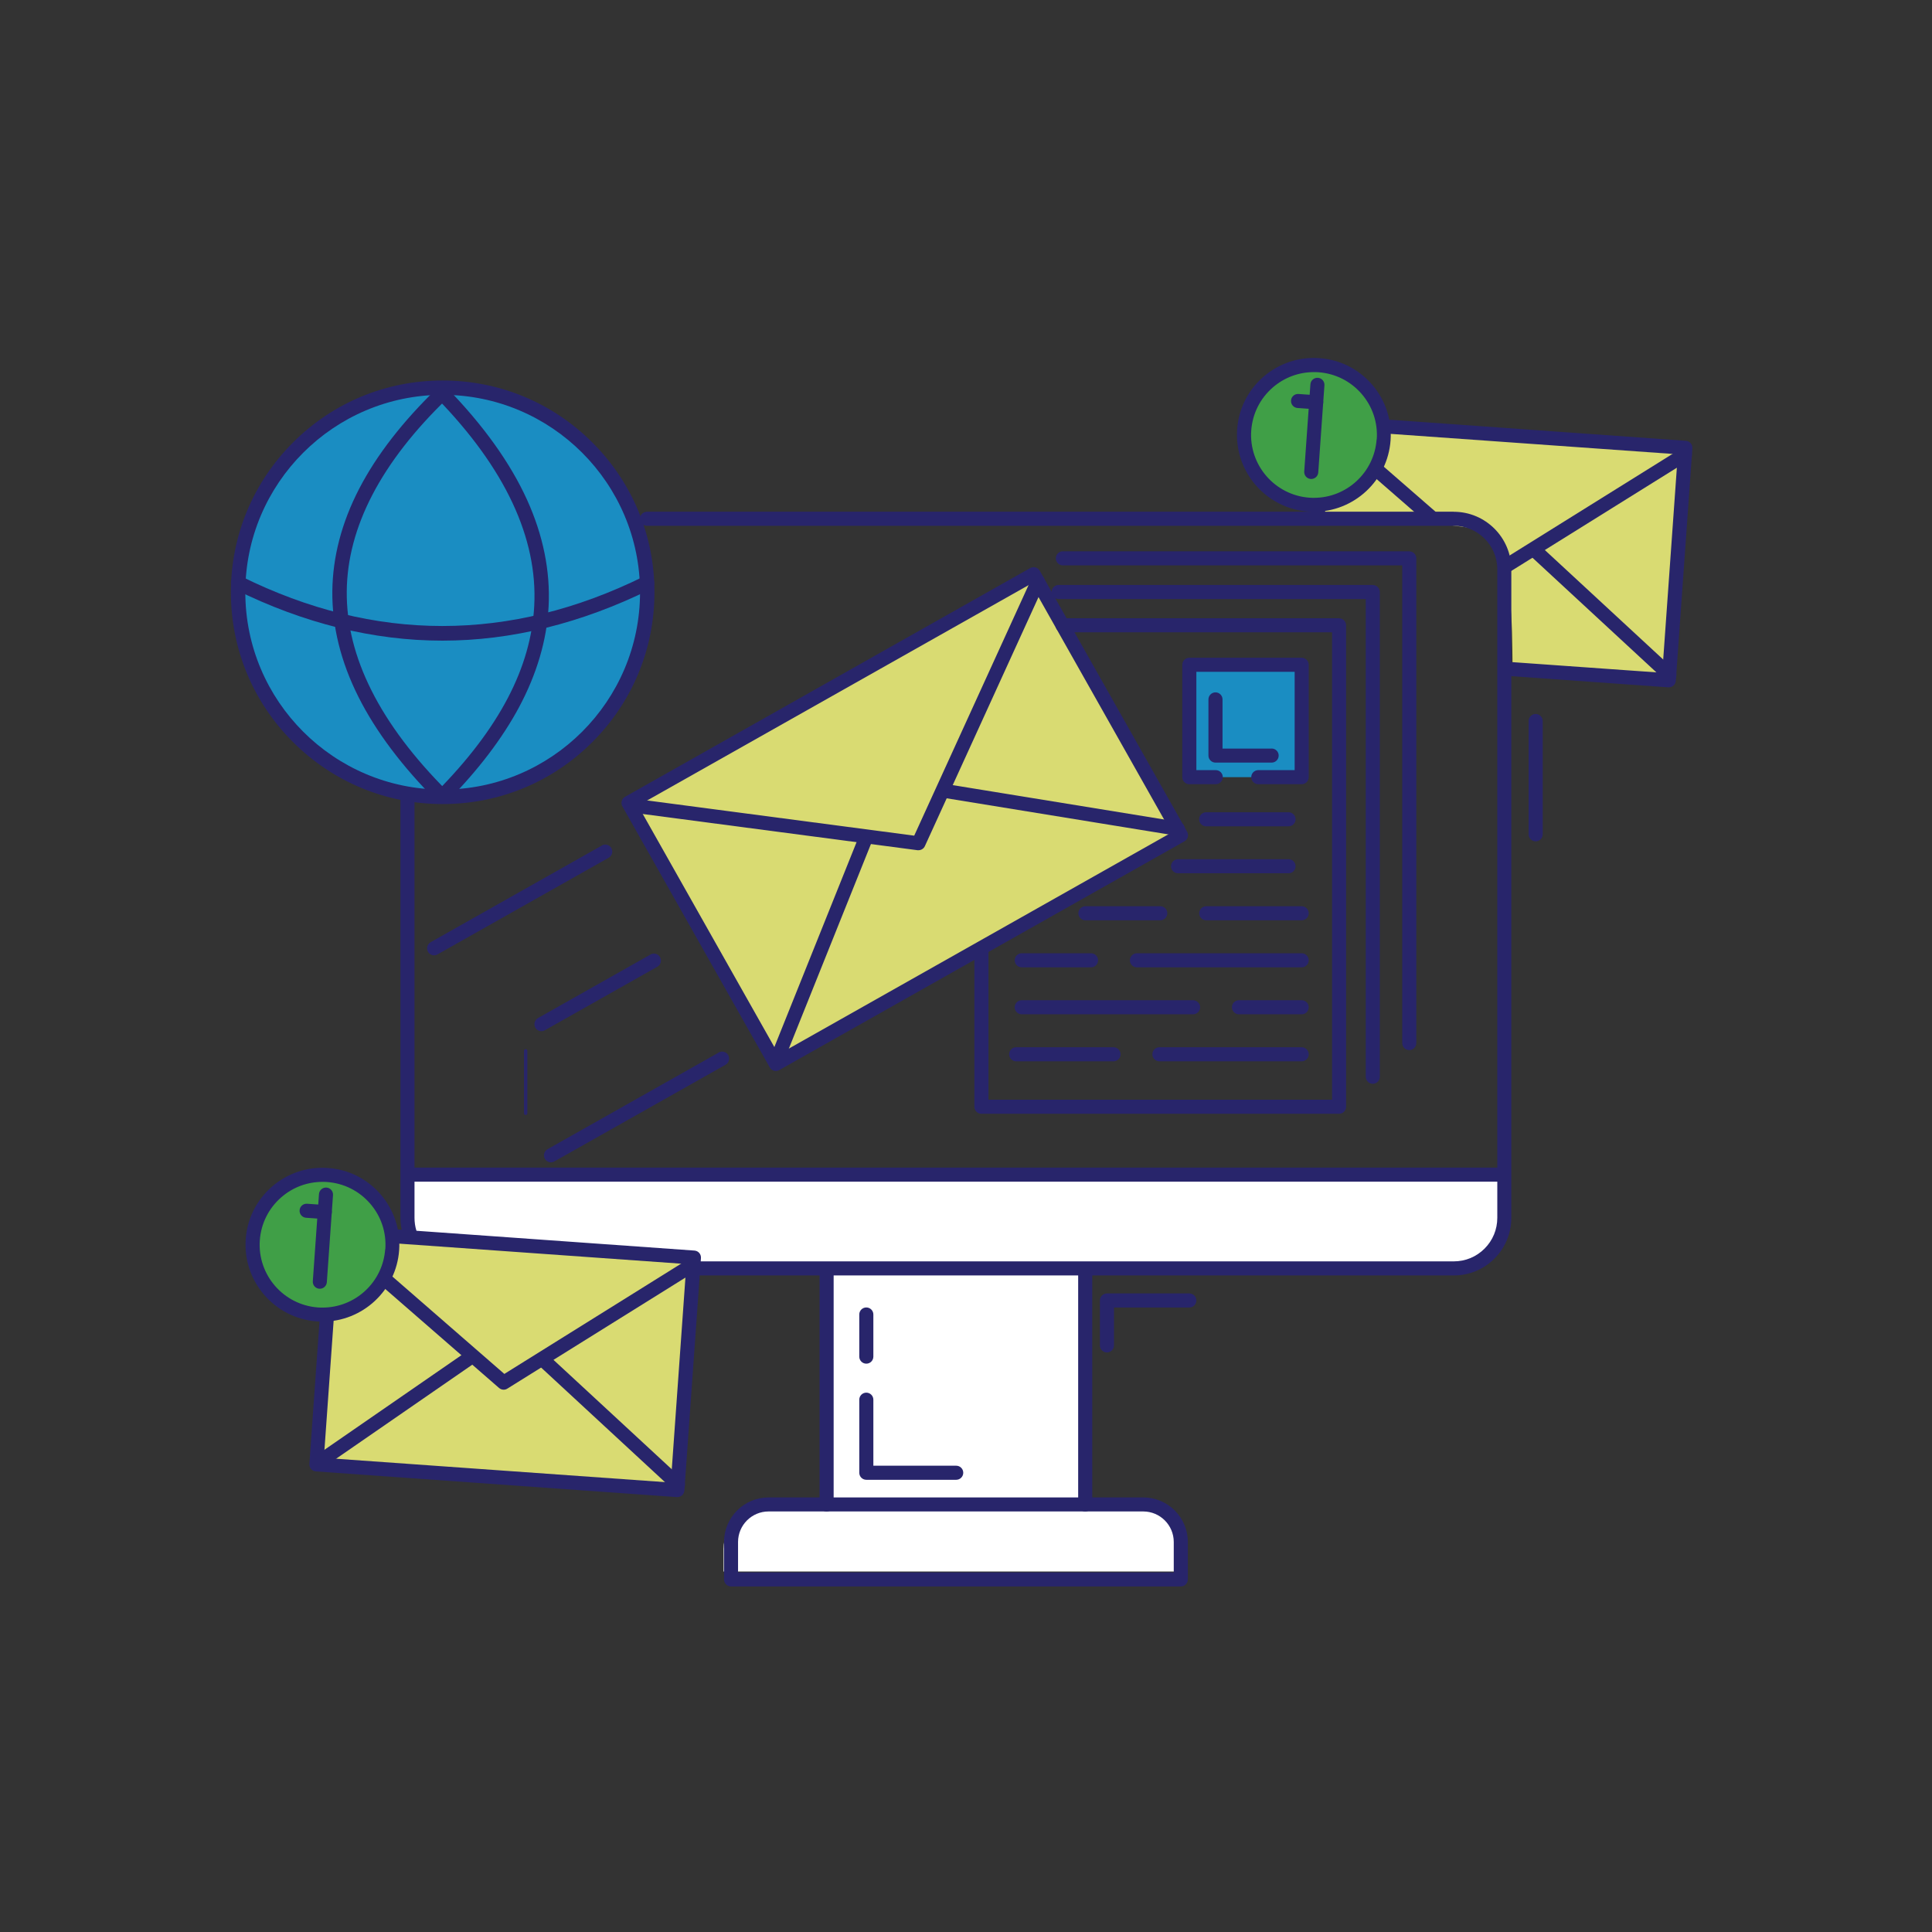 <?xml version="1.0" encoding="UTF-8"?>
<svg xmlns="http://www.w3.org/2000/svg" id="Layer_1" data-name="Layer 1" version="1.1" viewBox="0 0 288 288">
  <rect x="0" y="0" width="288" height="288" fill="#333333" stroke="none"/>
  <defs>
    <style>
      .cls-1 {
        fill: #d9db72;
      }

      .cls-1, .cls-2, .cls-3, .cls-4, .cls-5 {
        stroke-width: 0px;
      }

      .cls-2 {
        fill: #1a8dc2;
      }

      .cls-3 {
        fill: #409f47;
      }

      .cls-4 {
        fill: #28256b;
      }

      .cls-5 {
        fill: #fff;
      }
    </style>
  </defs>
  <rect class="cls-1" x="100.19" y="99.76" width="69.36" height="44.68" transform="translate(-42.6 82.09) rotate(-29.45)"></rect>
  <path class="cls-1" d="M196.5,76.03l-.09,1.3c10.14.21,19.78.54,25.33,1.88,3.85,5.69,3.63,13.19,3.74,20.55l23.3,1.66,2.47-34.66-43.95-3.13-10.79,12.4Z"></path>
  <polygon class="cls-2" points="177.29 115.85 181.23 115.85 187.56 115.85 194.04 115.85 194.04 99.1 177.29 99.1 177.29 115.85"></polygon>
  <circle class="cls-2" cx="65.99" cy="88.28" r="30.49"></circle>
  <circle class="cls-3" cx="195.86" cy="64.83" r="10.42" transform="translate(57.3 217.69) rotate(-66.13)"></circle>
  <rect class="cls-5" x="122.65" y="188.48" width="40.05" height="35.31"></rect>
  <path class="cls-5" d="M169.7,224.63h-55.57c-3.46,0-6.27,2.81-6.27,6.27v3.36h68.1v-3.36c0-3.46-2.81-6.27-6.27-6.27Z"></path>
  <path class="cls-5" d="M61.11,184.25c0,2.65,2.15,4.8,4.8,4.8h151.05c3.88,0,7.02-3.14,7.02-7.02v-6.94H61.11v9.16Z"></path>
  <polygon class="cls-1" points="48.71 196.74 47.18 218.3 100.98 222.13 103.45 187.47 59.5 184.34 48.71 196.74"></polygon>
  <circle class="cls-3" cx="48.07" cy="185.55" r="10.42" transform="translate(-99.65 63.41) rotate(-35.89)"></circle>
  <g>
    <g>
      <path class="cls-4" d="M155,85.08c-.28-.5-.92-.68-1.43-.4l-60.4,34.1c-.24.14-.42.36-.49.63-.07.27-.04.55.1.8l21.97,38.91c.19.34.55.53.91.53.17,0,.35-.04.51-.14l60.4-34.1c.24-.14.42-.36.49-.63.07-.27.04-.55-.1-.8l-21.97-38.91ZM116.05,157.18l-20.94-37.09,58.58-33.07,20.94,37.09-58.58,33.07Z"></path>
      <path class="cls-4" d="M155.15,85.75c-.53-.24-1.15,0-1.39.52l-17.48,38.3-40.81-5.38c-.57-.08-1.1.33-1.17.9-.08.57.33,1.1.9,1.17l41.58,5.48s.09,0,.14,0c.41,0,.78-.24.95-.61l17.8-39.01c.24-.53,0-1.15-.52-1.39Z"></path>
      <path class="cls-4" d="M129.5,123.83c-.54-.22-1.15.05-1.36.58l-12.96,32.3c-.22.54.05,1.15.58,1.36.13.05.26.08.39.08.41,0,.81-.25.97-.66l12.96-32.3c.22-.54-.05-1.15-.58-1.36Z"></path>
      <path class="cls-4" d="M175.73,122.52l-34.35-5.59c-.57-.09-1.11.29-1.2.86-.09.57.29,1.11.87,1.2l34.35,5.59c.06,0,.11.01.17.01.5,0,.95-.37,1.03-.88.09-.57-.29-1.11-.86-1.2Z"></path>
    </g>
    <g>
      <path class="cls-4" d="M89.72,126.04l-25.52,14.41c-.5.28-.68.92-.4,1.43.19.34.55.53.91.53.17,0,.35-.04.51-.14l25.52-14.41c.5-.28.68-.92.4-1.43-.28-.5-.92-.68-1.43-.4Z"></path>
      <path class="cls-4" d="M107.14,156.9l-25.52,14.41c-.5.28-.68.92-.4,1.43.19.34.55.53.91.53.17,0,.35-.04.51-.14l25.52-14.41c.5-.28.68-.92.4-1.43-.28-.5-.92-.68-1.43-.4Z"></path>
      <path class="cls-4" d="M96.97,142.29l-16.77,9.47c-.5.28-.68.92-.4,1.43.19.34.55.53.91.53.17,0,.35-.04.51-.14l16.77-9.47c.5-.28.68-.92.4-1.43-.28-.5-.92-.68-1.43-.4Z"></path>
    </g>
  </g>
  <g>
    <path class="cls-4" d="M199.62,92.16h-41.23c-.58,0-1.05.47-1.05,1.05s.47,1.05,1.05,1.05h40.18v69.67h-51.22v-22.56c0-.58-.47-1.05-1.05-1.05s-1.05.47-1.05,1.05v23.61c0,.58.47,1.05,1.05,1.05h53.31c.58,0,1.05-.47,1.05-1.05v-71.76c0-.58-.47-1.05-1.05-1.05Z"></path>
    <path class="cls-4" d="M204.64,87.2h-46.83c-.58,0-1.05.47-1.05,1.05s.47,1.05,1.05,1.05h45.78v71.21c0,.58.47,1.05,1.05,1.05s1.05-.47,1.05-1.05v-72.25c0-.58-.47-1.05-1.05-1.05Z"></path>
    <path class="cls-4" d="M210.08,82.18h-51.64c-.58,0-1.05.47-1.05,1.05s.47,1.05,1.05,1.05h50.59v71.21c0,.58.47,1.05,1.05,1.05s1.05-.47,1.05-1.05v-72.25c0-.58-.47-1.05-1.05-1.05Z"></path>
    <path class="cls-4" d="M194.04,98.05h-16.75c-.58,0-1.05.47-1.05,1.05v16.75c0,.58.47,1.05,1.05,1.05h3.94c.58,0,1.05-.47,1.05-1.05s-.47-1.05-1.05-1.05h-2.89v-14.65h14.65v14.65h-5.42c-.58,0-1.05.47-1.05,1.05s.47,1.05,1.05,1.05h6.47c.58,0,1.05-.47,1.05-1.05v-16.75c0-.58-.47-1.05-1.05-1.05Z"></path>
    <path class="cls-4" d="M189.57,111.59h-7.33v-7.33c0-.58-.47-1.05-1.05-1.05s-1.05.47-1.05,1.05v8.37c0,.58.47,1.05,1.05,1.05h8.37c.58,0,1.05-.47,1.05-1.05s-.47-1.05-1.05-1.05Z"></path>
    <path class="cls-4" d="M192.08,121.08h-12.28c-.58,0-1.05.47-1.05,1.05s.47,1.05,1.05,1.05h12.28c.58,0,1.05-.47,1.05-1.05s-.47-1.05-1.05-1.05Z"></path>
    <path class="cls-4" d="M192.08,128.08h-16.47c-.58,0-1.05.47-1.05,1.05s.47,1.05,1.05,1.05h16.47c.58,0,1.05-.47,1.05-1.05s-.47-1.05-1.05-1.05Z"></path>
    <g>
      <path class="cls-4" d="M172.96,135.09h-11.16c-.58,0-1.05.47-1.05,1.05s.47,1.05,1.05,1.05h11.16c.58,0,1.05-.47,1.05-1.05s-.47-1.05-1.05-1.05Z"></path>
      <path class="cls-4" d="M194.04,135.09h-14.23c-.58,0-1.05.47-1.05,1.05s.47,1.05,1.05,1.05h14.23c.58,0,1.05-.47,1.05-1.05s-.47-1.05-1.05-1.05Z"></path>
    </g>
    <g>
      <path class="cls-4" d="M162.64,142.1h-10.33c-.58,0-1.05.47-1.05,1.05s.47,1.05,1.05,1.05h10.33c.58,0,1.05-.47,1.05-1.05s-.47-1.05-1.05-1.05Z"></path>
      <path class="cls-4" d="M194.04,142.1h-24.56c-.58,0-1.05.47-1.05,1.05s.47,1.05,1.05,1.05h24.56c.58,0,1.05-.47,1.05-1.05s-.47-1.05-1.05-1.05Z"></path>
    </g>
    <g>
      <path class="cls-4" d="M177.85,149.1h-25.54c-.58,0-1.05.47-1.05,1.05s.47,1.05,1.05,1.05h25.54c.58,0,1.05-.47,1.05-1.05s-.47-1.05-1.05-1.05Z"></path>
      <path class="cls-4" d="M194.04,149.1h-9.35c-.58,0-1.05.47-1.05,1.05s.47,1.05,1.05,1.05h9.35c.58,0,1.05-.47,1.05-1.05s-.47-1.05-1.05-1.05Z"></path>
    </g>
    <g>
      <path class="cls-4" d="M165.99,156.11h-14.51c-.58,0-1.05.47-1.05,1.05s.47,1.05,1.05,1.05h14.51c.58,0,1.05-.47,1.05-1.05s-.47-1.05-1.05-1.05Z"></path>
      <path class="cls-4" d="M194.04,156.11h-21.21c-.58,0-1.05.47-1.05,1.05s.47,1.05,1.05,1.05h21.21c.58,0,1.05-.47,1.05-1.05s-.47-1.05-1.05-1.05Z"></path>
    </g>
  </g>
  <g>
    <g>
      <path class="cls-4" d="M103.52,186.42l-43.95-3.13c-.58-.04-1.08.39-1.12.97-.04.58.39,1.08.97,1.12l42.9,3.05-2.32,32.57-51.72-3.68,1.46-20.51c.04-.58-.39-1.08-.97-1.12-.58-.04-1.08.39-1.12.97l-1.53,21.56c-.02.28.07.55.25.76.18.21.44.34.72.36l53.81,3.83s.05,0,.08,0c.54,0,1-.42,1.04-.97l2.47-34.66c.04-.58-.39-1.08-.97-1.12Z"></path>
      <path class="cls-4" d="M102.82,187.57l-27.64,17.24-16.87-14.68c-.44-.38-1.1-.33-1.48.1-.38.44-.33,1.1.1,1.48l17.46,15.19c.2.17.44.26.69.26.19,0,.38-.05.55-.16l28.29-17.64c.49-.31.64-.95.33-1.44-.31-.49-.95-.64-1.44-.33Z"></path>
      <path class="cls-4" d="M69.82,201.3l-22.27,15.38c-.48.33-.6.98-.27,1.46.2.29.53.45.86.45.2,0,.41-.06.59-.19l22.27-15.38c.48-.33.6-.98.27-1.46-.33-.48-.98-.6-1.46-.27Z"></path>
      <path class="cls-4" d="M81.91,202.16c-.42-.39-1.09-.37-1.48.06-.39.42-.37,1.09.06,1.48l19.87,18.38c.2.19.46.28.71.28.28,0,.56-.11.77-.34.39-.42.37-1.09-.06-1.48l-19.87-18.38Z"></path>
    </g>
    <path class="cls-4" d="M48.88,174.11c-3.06-.22-6.01.77-8.33,2.77-2.31,2.01-3.71,4.79-3.92,7.85-.45,6.31,4.32,11.8,10.62,12.25.28.02.55.03.82.03,5.96,0,11-4.62,11.43-10.65l-1.04-.07,1.04.07c.22-3.05-.77-6.01-2.77-8.33-2.01-2.31-4.79-3.71-7.85-3.92ZM57.42,186.21c-.35,4.93-4.47,8.71-9.34,8.71-.22,0-.45,0-.67-.02-5.15-.37-9.05-4.86-8.68-10.01.18-2.5,1.32-4.78,3.21-6.42,1.72-1.49,3.87-2.29,6.13-2.29.23,0,.45,0,.68.02,2.5.18,4.78,1.32,6.42,3.21,1.64,1.89,2.45,4.31,2.27,6.81Z"></path>
    <path class="cls-4" d="M48.67,177.03c-.58-.04-1.08.39-1.12.97l-.92,12.99c-.04.58.39,1.08.97,1.12.03,0,.05,0,.08,0,.54,0,1-.42,1.04-.97l.92-12.99c.04-.58-.39-1.08-.97-1.12Z"></path>
    <path class="cls-4" d="M48.49,179.63l-2.71-.19c-.58-.04-1.08.39-1.12.97-.04.58.39,1.08.97,1.12l2.71.19s.05,0,.08,0c.54,0,1-.42,1.04-.97.04-.58-.39-1.08-.97-1.12Z"></path>
  </g>
  <g>
    <path class="cls-4" d="M196.57,74.99c-.58-.04-1.08.39-1.12.97l-.09,1.3c-.04.58.39,1.08.97,1.12.03,0,.05,0,.08,0,.54,0,1-.42,1.04-.97l.09-1.3c.04-.58-.39-1.08-.97-1.12Z"></path>
    <path class="cls-4" d="M251.31,65.71l-43.95-3.13c-.58-.04-1.08.39-1.12.97-.04.58.39,1.08.97,1.12l42.9,3.05-2.32,32.57-22.25-1.58c-.58-.04-1.08.39-1.12.97-.04.58.39,1.08.97,1.12l23.3,1.66s.05,0,.08,0c.54,0,1-.42,1.04-.97l2.47-34.66c.04-.58-.39-1.08-.97-1.12Z"></path>
    <path class="cls-4" d="M250.61,66.86l-26.37,16.44c-.49.31-.64.95-.33,1.44.2.32.54.49.89.49.19,0,.38-.05.55-.16l26.37-16.44c.49-.31.64-.95.33-1.44-.31-.49-.95-.64-1.44-.33Z"></path>
    <path class="cls-4" d="M213.98,76.27l-7.88-6.86c-.44-.38-1.1-.33-1.48.1-.38.44-.33,1.1.1,1.48l7.88,6.86c.2.17.44.26.69.26.29,0,.58-.12.79-.36.38-.44.33-1.1-.1-1.48Z"></path>
    <path class="cls-4" d="M229.7,81.45c-.42-.39-1.09-.37-1.48.06-.39.42-.37,1.09.06,1.48l19.87,18.38c.2.19.46.28.71.28.28,0,.56-.11.77-.34.39-.42.37-1.09-.06-1.48l-19.87-18.38Z"></path>
  </g>
  <path class="cls-4" d="M196.67,53.39c-3.05-.22-6.01.77-8.33,2.77-2.31,2.01-3.71,4.79-3.92,7.85-.45,6.31,4.32,11.8,10.62,12.25.28.02.55.03.82.03,5.96,0,11-4.62,11.43-10.65l-1.04-.07,1.04.07c.22-3.05-.77-6.01-2.77-8.33-2.01-2.31-4.79-3.71-7.85-3.92ZM205.21,65.5c-.35,4.93-4.47,8.71-9.34,8.71-.22,0-.45,0-.67-.02-5.15-.37-9.05-4.86-8.68-10.01.18-2.5,1.32-4.78,3.21-6.42,1.72-1.49,3.87-2.29,6.13-2.29.23,0,.45,0,.68.02,2.5.18,4.78,1.32,6.42,3.21,1.64,1.89,2.45,4.31,2.27,6.81Z"></path>
  <path class="cls-4" d="M196.46,56.32c-.58-.04-1.08.39-1.12.97l-.92,12.99c-.04.58.39,1.08.97,1.12.03,0,.05,0,.08,0,.54,0,1-.42,1.04-.97l.92-12.99c.04-.58-.39-1.08-.97-1.12Z"></path>
  <path class="cls-4" d="M196.28,58.92l-2.71-.19c-.58-.04-1.08.39-1.12.97-.04.58.39,1.08.97,1.12l2.71.19s.05,0,.08,0c.54,0,1-.42,1.04-.97.04-.58-.39-1.08-.97-1.12Z"></path>
  <g>
    <g>
      <path class="cls-4" d="M216.71,76.28h-120.26c-.58,0-1.05.47-1.05,1.05s.47,1.05,1.05,1.05h120.26c3.58,0,6.49,2.91,6.49,6.49v96.67c0,1.73-.67,3.36-1.9,4.59-1.23,1.23-2.85,1.9-4.59,1.9h-112.6c-.58,0-1.05.47-1.05,1.05s.47,1.05,1.05,1.05h112.6c2.29,0,4.45-.89,6.07-2.52,1.62-1.62,2.51-3.78,2.51-6.07v-96.67c0-4.73-3.85-8.58-8.58-8.58Z"></path>
      <path class="cls-4" d="M61.79,181.54v-62.18c0-.58-.47-1.05-1.05-1.05s-1.05.47-1.05,1.05v62.18c0,.86.13,1.71.38,2.52.14.45.55.74,1,.74.1,0,.2-.01.31-.05.55-.17.86-.75.69-1.31-.19-.61-.28-1.26-.28-1.91Z"></path>
      <path class="cls-4" d="M223.92,174.05H61.07c-.58,0-1.05.47-1.05,1.05s.47,1.05,1.05,1.05h162.85c.58,0,1.05-.47,1.05-1.05s-.47-1.05-1.05-1.05Z"></path>
    </g>
    <path class="cls-4" d="M170.42,223.22h-55.85c-3.66,0-6.64,2.98-6.64,6.64v5.58c0,.58.47,1.05,1.05,1.05h67.04c.58,0,1.05-.47,1.05-1.05v-5.58c0-3.66-2.98-6.64-6.64-6.64ZM174.97,234.39h-64.95v-4.53c0-2.51,2.04-4.55,4.55-4.55h55.85c2.51,0,4.55,2.04,4.55,4.55v4.53Z"></path>
    <path class="cls-4" d="M123.22,188.86c-.58,0-1.05.47-1.05,1.05v34.36c0,.58.47,1.05,1.05,1.05s1.05-.47,1.05-1.05v-34.36c0-.58-.47-1.05-1.05-1.05Z"></path>
    <path class="cls-4" d="M161.77,188.86c-.58,0-1.05.47-1.05,1.05v34.36c0,.58.47,1.05,1.05,1.05s1.05-.47,1.05-1.05v-34.36c0-.58-.47-1.05-1.05-1.05Z"></path>
  </g>
  <path class="cls-4" d="M129.14,194.9c-.58,0-1.05.47-1.05,1.05v6.28c0,.58.47,1.05,1.05,1.05s1.05-.47,1.05-1.05v-6.28c0-.58-.47-1.05-1.05-1.05Z"></path>
  <path class="cls-4" d="M142.54,218.49h-12.35v-9.84c0-.58-.47-1.05-1.05-1.05s-1.05.47-1.05,1.05v10.89c0,.58.47,1.05,1.05,1.05h13.4c.58,0,1.05-.47,1.05-1.05s-.47-1.05-1.05-1.05Z"></path>
  <g>
    <path class="cls-4" d="M65.99,56.72c-8.43,0-16.36,3.28-22.32,9.25-5.96,5.96-9.25,13.89-9.25,22.32s3.28,16.36,9.25,22.32c5.96,5.96,13.89,9.25,22.32,9.25s16.36-3.28,22.32-9.25c5.96-5.96,9.25-13.89,9.25-22.32s-3.28-16.36-9.25-22.32c-5.96-5.96-13.89-9.25-22.32-9.25ZM65.99,117.7c-16.22,0-29.42-13.2-29.42-29.42s13.2-29.42,29.42-29.42,29.42,13.2,29.42,29.42-13.2,29.42-29.42,29.42Z"></path>
    <path class="cls-4" d="M51.69,88.17c.08-9.58,5.12-19.26,14.98-28.77.43-.41.44-1.09.03-1.52-.41-.43-1.09-.44-1.52-.03-5.13,4.95-9.05,10-11.64,15.01-2.61,5.04-3.95,10.18-4,15.28-.05,5.21,1.26,10.5,3.89,15.74,2.59,5.16,6.54,10.41,11.73,15.59.21.21.48.31.76.31s.55-.1.76-.31c.42-.42.42-1.1,0-1.52-10.03-10.02-15.08-20.04-14.99-29.8Z"></path>
    <path class="cls-4" d="M66.69,57.88c-.41-.42-1.09-.43-1.52-.02-.42.41-.43,1.09-.02,1.52,10.13,10.41,15.01,20.81,14.49,30.9-.47,9.22-5.21,18.28-14.49,27.69-.42.42-.41,1.1.01,1.52.21.21.48.31.75.31s.55-.11.76-.32c4.62-4.69,8.22-9.42,10.71-14.07,2.66-4.98,4.14-10.03,4.4-15.02.27-5.26-.82-10.61-3.22-15.9-2.49-5.48-6.49-11.07-11.88-16.61Z"></path>
    <path class="cls-4" d="M95.98,85.93c-19.95,9.85-40.14,9.85-60,0-.53-.26-1.17-.05-1.44.48-.26.53-.05,1.17.48,1.44,10.24,5.07,20.64,7.65,30.92,7.65h.02c10.27,0,20.69-2.58,30.97-7.65.53-.26.75-.91.49-1.44-.26-.53-.91-.75-1.44-.49Z"></path>
  </g>
  <path class="cls-4" d="M228.92,106.43c-.58,0-1.05.47-1.05,1.05v16.89c0,.58.47,1.05,1.05,1.05s1.05-.47,1.05-1.05v-16.89c0-.58-.47-1.05-1.05-1.05Z"></path>
  <path class="cls-4" d="M78.36,156.39c-.14,0-.25.11-.25.25v9.32c0,.14.11.25.25.25s.25-.11.25-.25v-9.32c0-.14-.11-.25-.25-.25Z"></path>
  <path class="cls-4" d="M177.29,192.81h-12.28c-.58,0-1.05.47-1.05,1.05v6.7c0,.58.47,1.05,1.05,1.05s1.05-.47,1.05-1.05v-5.65h11.23c.58,0,1.05-.47,1.05-1.05s-.47-1.05-1.05-1.05Z"></path>
</svg>
